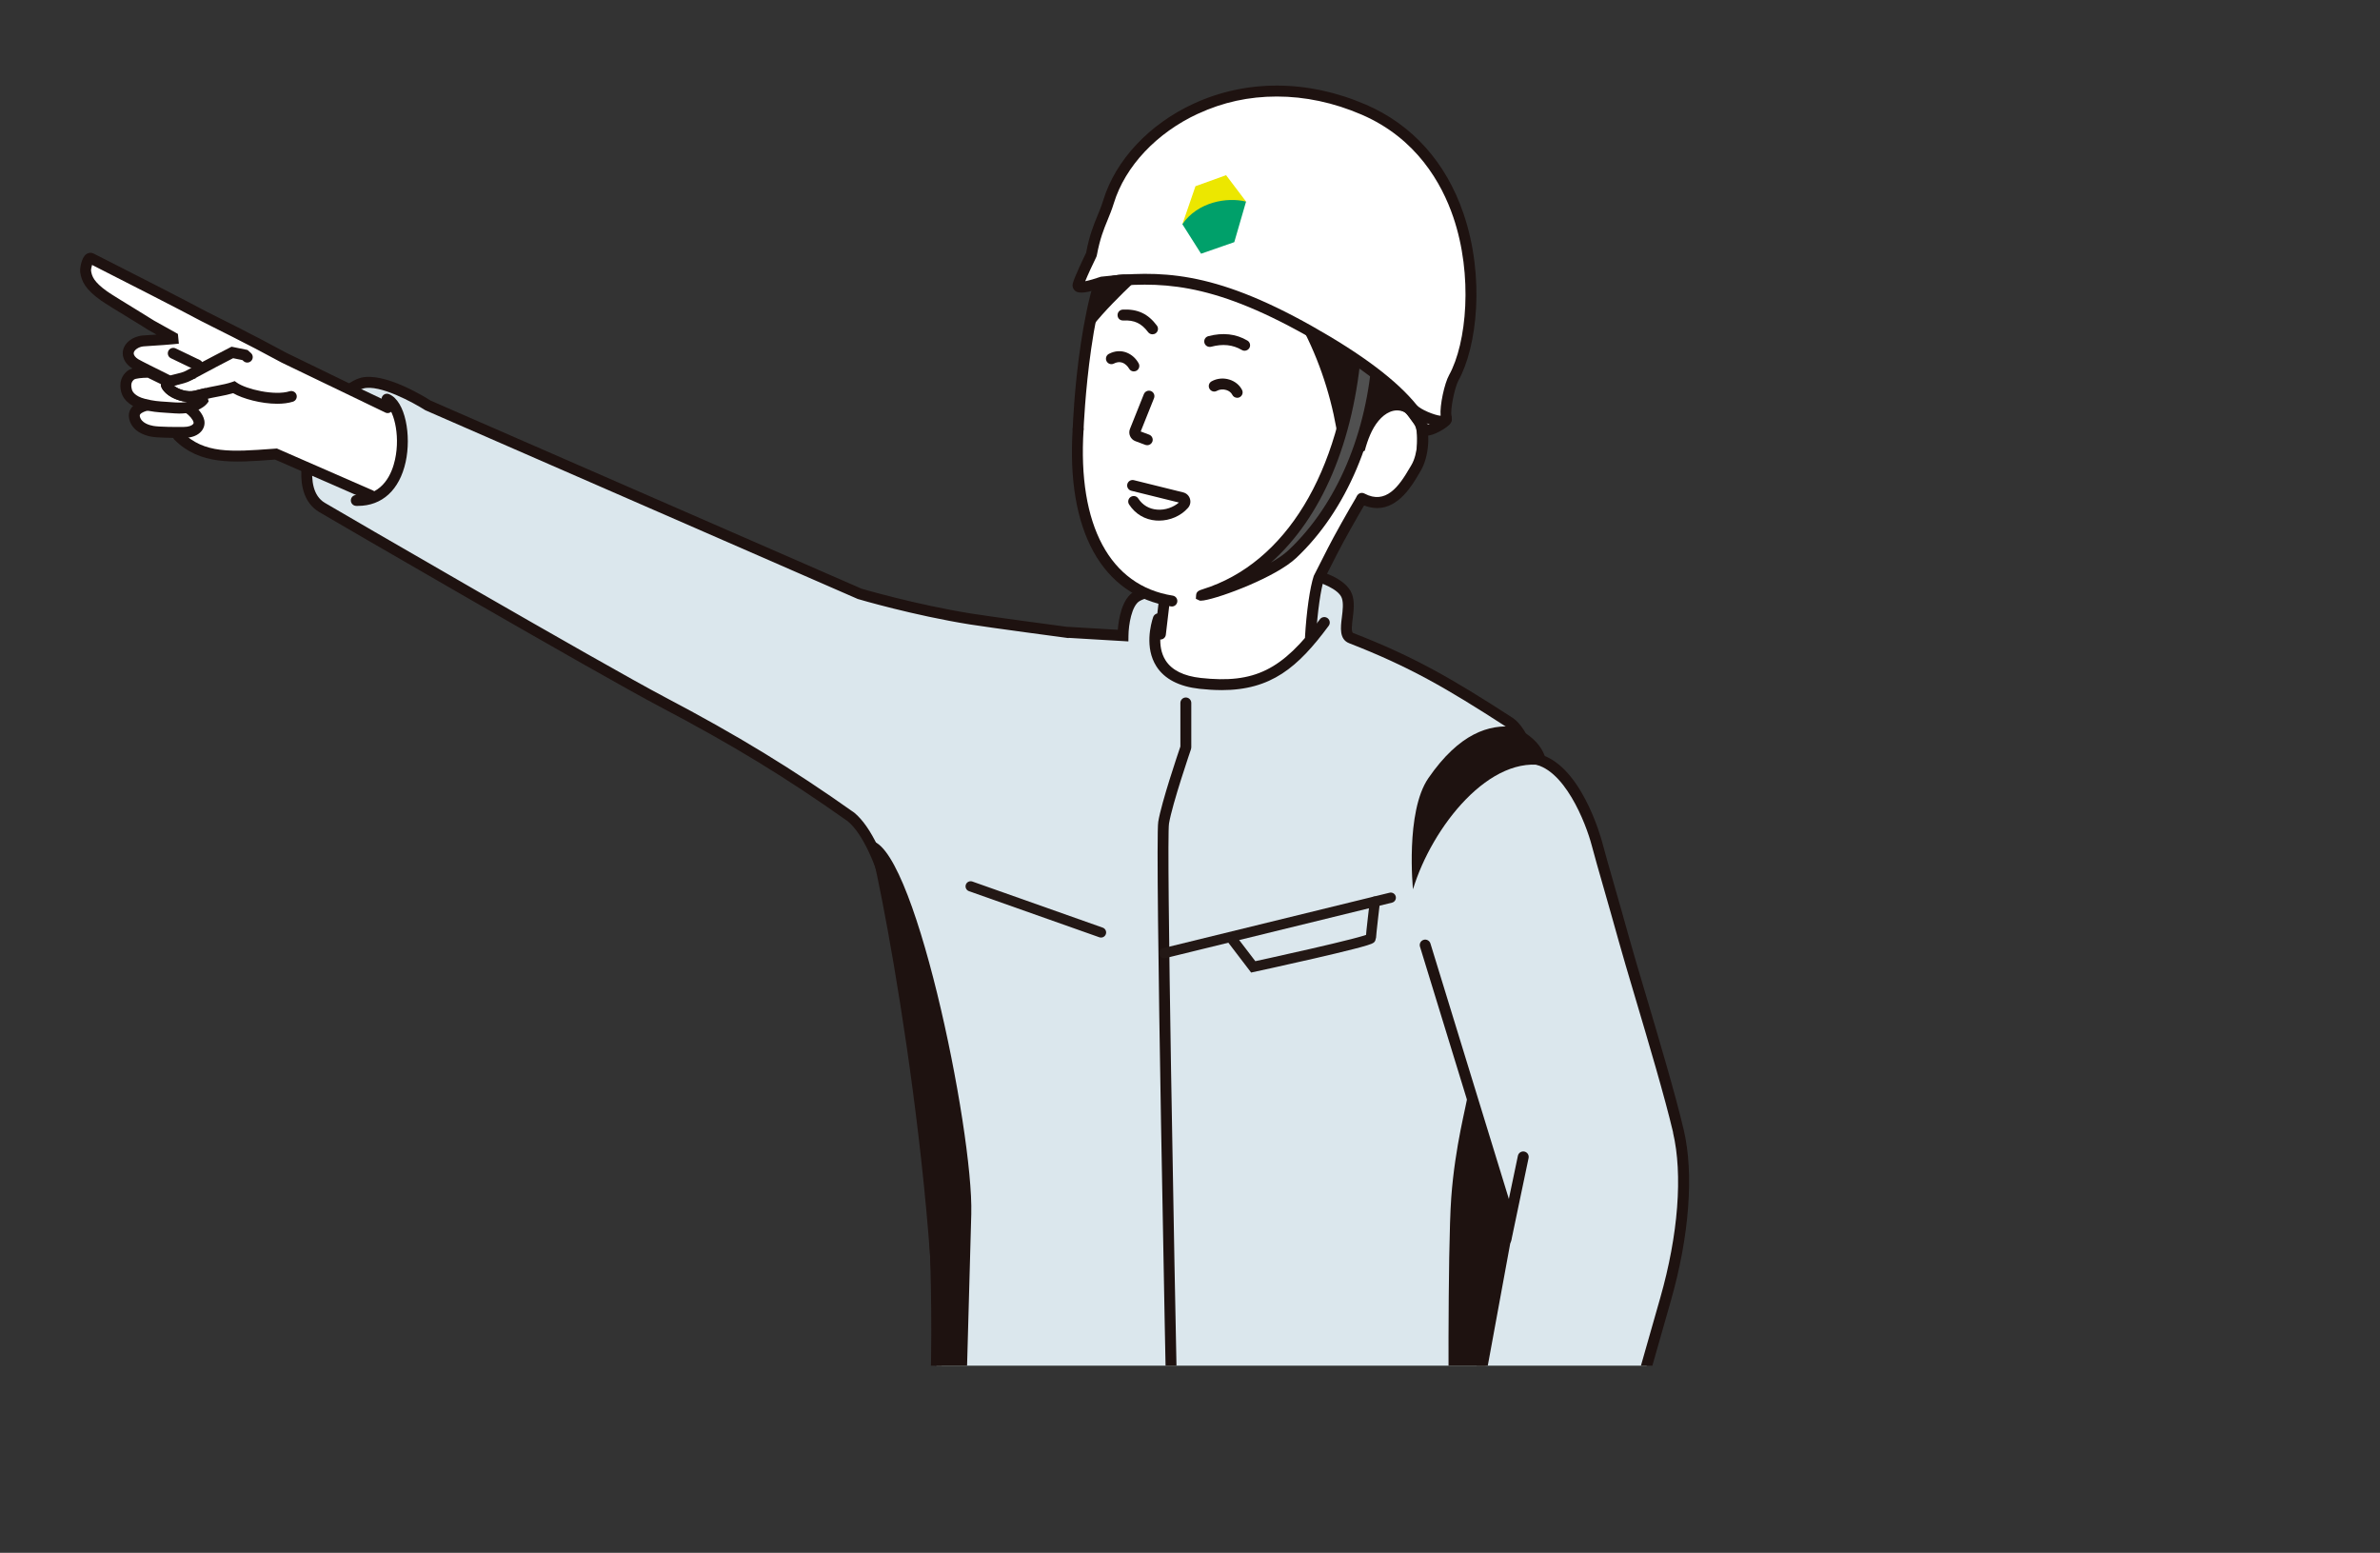 <?xml version="1.0" encoding="UTF-8"?>
<svg id="_レイヤー_2" data-name="レイヤー 2" xmlns="http://www.w3.org/2000/svg" xmlns:xlink="http://www.w3.org/1999/xlink" viewBox="0 0 659.23 430.03">
  <rect x="0" y="0" width="659.23" height="430.03" fill="#333333" stroke="none"/>
  <defs>
    <style>
      .cls-1, .cls-2 {
        fill: none;
      }

      .cls-3 {
        fill: #ece700;
      }

      .cls-4 {
        fill: #00a06a;
      }

      .cls-5 {
        fill: #1e1210;
      }

      .cls-6 {
        fill: #505050;
      }

      .cls-7 {
        fill: #fff;
      }

      .cls-8 {
        fill: #dbe7ed;
      }

      .cls-2 {
        stroke: #231815;
        stroke-linecap: round;
        stroke-miterlimit: 10;
        stroke-width: 2.83px;
      }

      .cls-9 {
        clip-path: url(#clippath);
      }
    </style>
    <clipPath id="clippath">
      <rect class="cls-1" x="0" y="0" width="659.23" height="378.21" transform="translate(659.23 378.21) rotate(-180)"/>
    </clipPath>
  </defs>
  <g id="_レイヤー_1-2" data-name="レイヤー 1">
    <g>
      <g class="cls-9">
        <g>
          <g>
            <path class="cls-8" d="M464.9,313.28c-3.47-14.74-11.98-41.86-15.02-52.86-3.12-11.25-6.11-21.29-7.52-26.68-1.21-4.62-7.37-22.87-18.2-23.73-1.86-4.93-3.88-8.57-6.04-9.97-15.99-10.35-26.49-16.58-43.86-23.34-3.01-1.17.29-7.67-1.18-11.65-1.46-3.97-9.28-5.82-9.28-5.82,0,0-41.57,1.67-48.89,5.89-3.78,2.18-3.84,10.9-3.84,10.9l-15.63-.92s-.01,0-.02,0c0,0-20.37-2.7-26.51-3.67-15.63-2.49-30.69-6.94-30.69-6.94l-119.57-52.16s-12.27-7.88-18.38-6.22c-5.09,1.38-12.01,10.25-11.84,10.49-.06-.01-8.26,18.47.74,23.9,2.65,1.6,77.34,44.95,94.21,53.83,18.96,9.98,34.12,19,52.31,31.88,17.64,14.62,26.23,106.19,23.15,168.19l147.86,4.81c-1.8,7.93-2.99,13.96-2.99,13.96,0,0,36.2,17.84,38.1,15.17l19.53-68.54c4.97-17.4,6.39-34.45,3.55-46.52Z"/>
            <path class="cls-5" d="M403.04,414.54l-1.04-.51.22-1.14s1.02-5.16,2.6-12.22l-146.03-4.76-1.54-.05.08-1.54c3.2-64.48-6.17-153.32-22.51-166.88-17.16-12.15-31.77-21.07-52.14-31.78-16.86-8.87-91.24-52.03-94.29-53.87-8.05-4.86-4.31-17.97-2.33-23.38.39-1.06.67-1.82.94-2.36v-.03c.49-1.31,7.56-9.94,12.87-11.38,6.55-1.78,18.28,5.56,19.38,6.29l119.39,52.1c.15.04,15.16,4.46,30.5,6.9,5.71.91,24.08,3.35,26.26,3.64l14.22.84c.22-2.87,1.09-8.62,4.53-10.6,7.55-4.36,47.87-6.02,49.58-6.09h.21s.2.04.2.04c.88.21,8.66,2.17,10.35,6.77.77,2.1.46,4.58.19,6.76-.2,1.59-.47,3.77.12,4,16.85,6.56,27.23,12.54,44.13,23.47,2.2,1.42,4.26,4.65,6.31,9.85,12.52,2.05,18.33,23.79,18.58,24.74.75,2.85,1.94,7.01,3.36,11.96,1.26,4.39,2.7,9.41,4.16,14.7,1.01,3.62,2.6,9,4.42,15.1,3.69,12.43,8.29,27.9,10.62,37.82h0c2.85,12.12,1.55,29.36-3.57,47.29l-19.53,68.54-.22.46c-.24.33-.57.8-1.92.8-3.16,0-11.9-2.57-38.09-15.49ZM463.43,313.63c-2.31-9.83-6.9-25.25-10.58-37.64-1.82-6.13-3.42-11.52-4.43-15.16-1.46-5.27-2.9-10.28-4.15-14.67-1.43-4.98-2.63-9.16-3.38-12.03-1.58-6.04-7.68-21.87-16.86-22.6l-.96-.07-.34-.9c-2.35-6.24-4.26-8.46-5.45-9.23-16.71-10.81-26.97-16.73-43.58-23.2-2.78-1.08-2.38-4.33-2.02-7.19.23-1.84.49-3.94-.03-5.35-.93-2.52-6.03-4.31-8.01-4.82-11.62.47-42.28,2.39-47.98,5.68-2.2,1.27-3.06,6.56-3.09,9.59l-.02,1.59-16.55-.98-.06.06-.74-.1c-.21-.03-20.46-2.72-26.55-3.68-15.54-2.48-30.73-6.94-31.06-7.05l-119.78-52.27c-3.26-2.08-12.69-7.24-17.17-6.03-3.66,1-8.84,6.82-10.43,8.97l1.49,2.12-2.39-.38c-1.74,4.21-5.75,17.09.62,20.94,3.05,1.84,77.31,44.93,94.13,53.78,20.23,10.64,35.43,19.91,52.57,32.06,18.66,15.47,26.47,109.12,23.77,167.88l148.15,4.83-.4,1.79c-1.33,5.86-2.32,10.68-2.75,12.78,14.96,7.33,31.4,14.49,35.17,14.78l19.3-67.72c4.98-17.44,6.27-34.12,3.53-45.76h0Z"/>
          </g>
          <path class="cls-7" d="M49.39,120.71c6.72,6.69,15.23,5.91,27.05,5.03l26.27,11.48c9.93-7.25,10.53-19.55,4.68-24.33l-10.96-5.19-17.7-8.6c-2.51-1.37-4.95-2.66-7.26-3.87-8.24-4.29-14.76-7.43-16.44-8.37-2.44-1.37-22.61-11.69-29.8-15.3-.93-.46-1.68,2.72-1.52,3.66.33,2.19,1.25,3.97,5.05,6.7,1.87,1.34,11.66,7.18,13.13,8.17.09.06,5.94,3.33,5.94,3.33l.04.4c-2.73.27-6.14.43-8.23.59-2.09.17-4.22,1.65-4.14,3.53.05,1.13.89,2.14,1.93,2.8,1.04.64,7.26,3.7,8.84,4.49"/>
          <path class="cls-5" d="M102.11,138.6l-25.93-11.33-.37.03c-11.41.85-20.42,1.52-27.49-5.52-.59-.59-.59-1.55,0-2.14.59-.59,1.55-.59,2.14,0,6.09,6.07,13.66,5.49,25.13,4.65l1.12-.08,26.61,11.63c.77.33,1.12,1.22.78,1.99-.25.57-.81.91-1.39.91-.2,0-.41-.04-.6-.13ZM106.74,114.25l-28.72-13.83c-2.51-1.36-4.94-2.65-7.24-3.86-4.62-2.4-8.69-4.45-11.68-5.94-2.37-1.19-4.06-2.04-4.8-2.45-2.27-1.27-20.99-10.86-28.8-14.8-.17.56-.31,1.31-.28,1.61.24,1.54.73,3.04,4.44,5.71,1.07.76,5.02,3.18,8.2,5.12,2.29,1.4,4.28,2.62,4.83,2.99.34.2,5.9,3.29,5.9,3.29l.69.39.26,2.69-1.5.15c-1.73.17-3.73.3-5.5.41-1.03.07-1.99.13-2.76.19-1.42.11-2.78,1.09-2.75,1.96.02.51.51,1.13,1.22,1.57.84.52,5.75,2.94,7.84,3.98l.88.44c.75.37,1.06,1.28.68,2.03-.37.75-1.28,1.07-2.03.68l-.88-.43c-3.7-1.83-7.24-3.6-8.1-4.13-1.61-1.01-2.57-2.47-2.64-4.01-.12-2.87,2.78-4.88,5.53-5.1.79-.06,1.76-.13,2.81-.19.33-.02.67-.04,1.02-.06-2.21-1.24-2.26-1.27-2.31-1.3-.59-.4-2.54-1.59-4.77-2.96-3.39-2.07-7.23-4.41-8.39-5.24-4.2-3.02-5.28-5.19-5.66-7.69-.17-1.02.3-4.07,1.65-5.07.61-.44,1.37-.53,2.04-.19,7.34,3.68,27.4,13.96,29.86,15.33.72.41,2.37,1.23,4.67,2.38,2.99,1.5,7.09,3.55,11.72,5.97,2.32,1.21,4.76,2.51,7.22,3.85l17.68,8.59,10.96,5.19c.75.35,1.08,1.26.72,2.01-.26.55-.8.87-1.37.87-.22,0-.44-.05-.65-.15Z"/>
          <path class="cls-3" d="M193.36,151.52c.18.08.34.15.46.23-.14-.06-.3-.14-.46-.23Z"/>
          <path class="cls-7" d="M92.42,135.35s0,.01-.01.03h-.01l.03-.03Z"/>
          <g>
            <path class="cls-7" d="M298.63,118.84s1.54-42.1,12.36-53.89c10.93-16.36,22.01-10.93,38.36-20.63,29.16-14.74,34.33,28.57,34.2,62.41-.36,21.81-3.9,26.76-9.16,36.5-1.91,4.46-6.48,11.03-9.23,14.76-2.08,5.54-1.67,9.21-2.08,16.38-2.1,4.72-6.04,11.63-22.11,16.01-1.94.53-15.53-1.98-18.88-6.23-3.35-4.24-2.66-12.58,2.49-17.71-17.03-2.68-27.84-18.19-25.97-47.61Z"/>
            <path class="cls-5" d="M362.98,178.01c.79,0,1.46-.62,1.51-1.42.42-7.41,1.42-13.64,2.19-15.95l3.79-7.44c1.67-3.28,5.7-10.44,7.83-14,.43-.71.2-1.65-.52-2.07-.71-.43-1.65-.2-2.07.52-2.16,3.6-6.24,10.85-7.93,14.19l-3.88,7.64c-1.07,3.18-2.04,10.06-2.43,16.94-.05.84.59,1.55,1.43,1.6h.09Z"/>
            <path class="cls-5" d="M298.63,120.36c.81,0,1.48-.64,1.51-1.45.02-.42,1.64-41.68,11.97-52.93.56-.61.52-1.57-.09-2.14-.62-.57-1.57-.53-2.14.09-11.08,12.06-12.7,53.12-12.76,54.86-.03.84.62,1.54,1.46,1.57h.05Z"/>
            <path class="cls-5" d="M324.6,167.96c.73,0,1.37-.53,1.49-1.28.13-.82-.43-1.6-1.26-1.73-17.39-2.74-26.38-19.5-24.69-46.01.05-.83-.58-1.55-1.41-1.61-.82-.02-1.56.58-1.61,1.41-1.81,28.26,8.12,46.19,27.24,49.2.08.01.16.02.24.02Z"/>
          </g>
          <path class="cls-5" d="M371.3,126.71c-2.21-21.59-10.61-41.3-26.77-58.65,10.42,3.12,35.76,8.91,43.37,11.77,3.48,1.31,7.1,2.47,10.22,3.47l1.05.34-.09,1.1c-.09,1.13-.12,2.07-.08,2.96.16,3.63.95,7.15,2.34,10.48l.28.67-.39.61c-1.95,3.04-4.04,5.87-6.06,8.6-1.85,2.5-3.76,5.08-5.52,7.78l-1.02,1.56-1.21-1.41c-.46-.54-1.2-1.2-2.11-1.26-.66-.04-1.33.24-2,.85-1.41,1.28-3.04,5.68-3.73,8.15l-.21.76-8.07,2.21Z"/>
          <path class="cls-7" d="M392.15,117.78c-.93-3.01-3.75-4.57-6.22-4.01-2.47.56-4.54,2.85-5.91,5.57-1.37,2.72-2.14,5.85-2.89,8.95,0,0-4.55,9.47,1.99,11.28,7.68,2.13,12.64-8.98,12.64-8.98.57-2.51,1.15-10.38.4-12.81Z"/>
          <path class="cls-5" d="M381.47,140.7c6.04,0,9.78-6.44,11.59-9.55l.47-.8c2.18-3.62,3-10.75.79-14.51-2.37-4.02-5.21-5.9-7.99-5.25-.81.19-1.32,1-1.14,1.81.19.82,1,1.33,1.81,1.14,1.35-.31,3.11,1.13,4.71,3.84,1.44,2.44,1.03,8.42-.77,11.41l-.5.84c-2.94,5.07-6.59,10.2-12.51,7.05-.75-.4-1.65-.11-2.05.63-.39.73-.11,1.65.63,2.04,1.8.96,3.46,1.36,4.97,1.36Z"/>
          <g>
            <path class="cls-6" d="M333.67,164.6c27.23-8.52,39.6-38.65,41.97-68.6.09-1.15.78-2.15,1.93-2.24,1.15-.09,4.12,2.64,4.05,3.79-1.25,20.64-8.71,41.83-23.62,55.86-7.88,7.41-29.72,12.87-24.33,11.19Z"/>
            <path class="cls-5" d="M332.18,166.27l-.94-.44.07-1.03c.08-1.07.92-1.33,1.9-1.64h0c22.85-7.15,38.15-32.3,40.91-67.28.16-2,1.53-3.49,3.32-3.62,1.43-.07,3.02,1.22,3.84,2.03,1.28,1.25,1.89,2.38,1.83,3.37-1.39,23.05-10.17,43.78-24.09,56.87-5.62,5.28-20.78,10.96-25.53,11.73,0,0-.01,0-.02.01h0c-.35.05-.64.08-.87.08-.2,0-.34-.03-.43-.07ZM377.15,96.11c-2.08,26.3-11.11,47.27-25.11,59.69,1.91-1.09,3.62-2.26,4.92-3.49,13.36-12.57,21.8-32.56,23.16-54.66-.2-.65-1.92-2.24-2.44-2.39-.47.03-.53.81-.54.84Z"/>
          </g>
          <g>
            <path class="cls-7" d="M400.63,116.12c.12.6-4.11,3.26-5.8,3.04l-2.86-3.89s8.55.25,8.67.85Z"/>
            <path class="cls-5" d="M394.63,120.65l-.64-.08-5.09-6.91,3.11.09c9.75.29,9.87.88,10.11,2.07.12.59-.08,1.18-.6,1.73-.94,1-4.3,3.13-6.5,3.13-.13,0-.26,0-.39-.02ZM395.05,116.91l.49.67c.38-.1.86-.31,1.36-.55-.58-.04-1.2-.08-1.85-.12ZM400.59,116.12h.04s-.04,0-.04,0Z"/>
          </g>
          <g>
            <path class="cls-7" d="M402.69,104.59c-1.2,2.17-2.59,8.73-2.1,10.82.71,3.02-7.67-.19-9.36-2.28-6.57-8.11-17.97-15.54-28.65-21.55-27.34-15.38-41.91-15.15-57.49-13.45,0,0-6.91,2.54-6.47.76s3.68-8.41,3.68-8.41c1.41-7.59,3.25-9.7,4.77-14.66,6.59-21.47,37.16-39.95,70.69-25.47,33.77,14.58,33.3,59.11,24.93,74.24Z"/>
            <path class="cls-5" d="M390.06,114.08c-5.31-6.55-14.54-13.48-28.22-21.18-26.8-15.08-40.91-14.97-56.23-13.35-6.33,2.33-7.43,1.33-7.9.91-.53-.48-.75-1.2-.57-1.93.44-1.77,3.1-7.28,3.7-8.52.93-4.9,2.04-7.57,3.1-10.16.57-1.38,1.14-2.75,1.67-4.46,3.39-11.04,12.71-21,24.95-26.65,14.72-6.8,31.69-6.71,47.78.24,12.84,5.54,22.18,15.96,27.02,30.14,6,17.58,3.77,36.93-1.37,46.22h0c-1.08,1.96-2.32,8.15-1.95,9.74.28,1.2-.18,2.27-1.22,2.77-.43.21-.97.31-1.57.31-3.09,0-7.9-2.45-9.21-4.06ZM331.85,31.48c-11.47,5.3-20.19,14.57-23.33,24.79-.56,1.82-1.16,3.27-1.76,4.73-1.02,2.48-2.08,5.03-2.96,9.76l-.13.39c-.93,1.89-2.32,4.87-3.08,6.73,1.08-.21,2.69-.67,4.35-1.25,16.2-1.76,30.8-1.88,58.4,13.64,14.01,7.89,23.53,15.06,29.08,21.91.98,1.21,4.95,2.83,6.61,2.96-.27-2.87,1.08-8.99,2.35-11.27h0c4.89-8.84,6.66-27.63,1.15-43.77-3.17-9.31-10.15-21.78-25.36-28.35-7.76-3.35-15.71-5.02-23.49-5.02s-14.96,1.58-21.82,4.76Z"/>
          </g>
          <path class="cls-5" d="M316.03,76.4s-15.64,14.19-15.96,18.59c-.09,1.23,2.3-16.83,3.95-17.1,4.42-2.15,7.33-2.11,11.09-1.62.31.04.61.09.92.14Z"/>
          <path class="cls-5" d="M406.7,400.73c.71,0,1.35-.51,1.49-1.24l11.4-62.08-23.38-76.13c-.25-.8-1.1-1.25-1.89-1-.8.24-1.25,1.09-1,1.89l23.16,75.42-11.27,61.36c-.15.82.39,1.61,1.21,1.76.09.02.19.03.28.03Z"/>
          <path class="cls-5" d="M240.5,232.87c12.16-2.05,29.17,80.1,28.53,103.35-.71,25.93-1.67,60.3-1.67,60.3l-8.52-2.11c2.3-64.97-16.76-160.37-18.34-161.54Z"/>
          <path class="cls-5" d="M338.29,191.12c13.81,0,21.18-6.26,29.74-17.81.5-.67.36-1.62-.31-2.12-.67-.5-1.62-.36-2.12.31-10.44,14.08-18.16,17.87-32.98,16.25-4.75-.52-8.02-2.15-9.75-4.84-2.61-4.07-1.1-9.49-.58-11.05.26-.79-.16-1.65-.96-1.91-.79-.29-1.65.17-1.92.95-.63,1.89-2.42,8.45.9,13.64,2.24,3.5,6.27,5.59,11.97,6.22,2.13.23,4.13.35,6,.35Z"/>
          <g>
            <line class="cls-7" x1="48" y1="97.84" x2="54.72" y2="101.07"/>
            <path class="cls-5" d="M54.72,102.58c.56,0,1.1-.31,1.36-.85.36-.76.04-1.66-.71-2.02l-6.72-3.23c-.75-.34-1.66-.05-2.02.71-.36.76-.04,1.66.71,2.02l6.72,3.23c.21.1.43.15.65.15Z"/>
          </g>
          <path class="cls-7" d="M68.49,98.89l12.2,10.91c-4.67,1.47-13.07-.57-15.91-2.57-2.48.86-4.4.94-9.01,2.05-.46.12-.95.24-1.48.37-3.07.79-7.1-.94-8.14-2.91-.27-.53.15-.88.93-1.15,1.34-.49,3.71-.79,5.11-1.56,5.26-2.89,12.17-6.43,12.17-6.43l3.49.71.64.58Z"/>
          <g>
            <path class="cls-7" d="M52.2,113c1.22.84,2.63,2.3,2.91,3.68.31,1.55-1.2,3.11-4.26,3.06,0,0-6.55.08-8.65-.31-1.25-.22-4.35-1.05-4.93-3.82-.59-2.77,3.62-3.43,3.62-3.43"/>
            <path class="cls-5" d="M49.39,121.27c.97,0,1.4,0,1.63-.01,2.07,0,3.78-.66,4.78-1.86.72-.87,1-1.94.79-3.01-.38-1.88-2.07-3.63-3.54-4.63l-1.71,2.49c1.15.79,2.13,1.96,2.28,2.73.02.1.03.27-.15.48-.33.39-1.17.77-2.61.78-1.83.03-6.8.01-8.4-.29-1-.18-3.34-.78-3.73-2.65-.05-.26,0-.4.08-.53.38-.55,1.59-.97,2.3-1.09l-.47-2.99c-.31.05-3.05.53-4.32,2.36-.58.84-.77,1.84-.55,2.88.77,3.67,4.56,4.72,6.15,5,1.6.3,5.33.34,7.45.34Z"/>
          </g>
          <g>
            <path class="cls-7" d="M39.81,111.93c-3.2-.8-4.38-2.47-4.68-3.46-.65-2.13-.13-3.54,1.04-4.52,1.19-.99,5.09-.86,5.09-.86l.27.09c1.59.79,3.18,1.59,4.77,2.37l.77.04c-.77.27-1.2.62-.93,1.15,1.03,1.97,5.07,3.7,8.14,2.91.53-.13,1.02-.26,1.48-.37l.37,1.53s-2.03,2.59-7.85,2.14c-3.81-.29-5.28-.22-8.48-1.02Z"/>
            <path class="cls-5" d="M48.17,114.46l-2.13-.14c-2.38-.16-3.95-.26-6.6-.92h0c-4.41-1.1-5.52-3.72-5.76-4.49-.97-3.2.29-5.1,1.52-6.12,1.52-1.26,5.06-1.24,6.11-1.2l5.38,2.48,7.79.57-6.28,2.2c1.26,1.01,3.74,1.86,5.72,1.36l2.96-.74.91,3.72-.45.58c-.24.3-2.34,2.77-7.7,2.77-.46,0-.94-.02-1.45-.06ZM44.79,107.43c-.17-.34-.26-.7-.24-1.06l-3.62-1.77c-1.64.01-3.4.21-3.79.51-.57.47-1.08,1.2-.56,2.92.05.17.59,1.68,3.6,2.43h0c2.38.6,3.69.68,6.06.83l2.17.15c1.36.09,2.48.03,3.37-.14-2.91-.28-5.9-1.81-6.98-3.88Z"/>
          </g>
          <path class="cls-5" d="M76.79,111.82c1.57,0,3.07-.18,4.35-.58.8-.25,1.24-1.1.99-1.9-.26-.8-1.1-1.22-1.9-.99-4.14,1.31-12.02-.55-14.59-2.36l-.63-.45-.73.26c-1.31.45-2.46.67-4.07.99-1.27.24-2.78.53-4.8,1.02l-1.49.38c-1.99.51-4.45-.34-5.72-1.35.38-.11.73-.2,1.1-.28,1.21-.29,2.57-.62,3.62-1.2,4.42-2.42,10.01-5.32,11.65-6.16l2.57.52.34.3c.62.56,1.58.51,2.14-.11.56-.62.51-1.58-.11-2.14l-.95-.85-4.42-.9-.47.24s-6.93,3.55-12.21,6.45c-.69.38-1.84.66-2.86.9-.76.18-1.48.36-2.04.56-.61.22-1.5.61-1.86,1.52-.22.55-.19,1.17.1,1.74,1.45,2.77,6.34,4.6,9.86,3.69l1.47-.37c1.96-.47,3.43-.76,4.66-.99,1.4-.27,2.56-.5,3.79-.87,2.66,1.53,7.76,2.93,12.22,2.93Z"/>
          <path class="cls-5" d="M314.07,102.85c.24,0,.49-.06.72-.18.73-.4,1-1.32.6-2.05-1.45-2.66-4.76-4.43-8.23-2.63-.74.38-1.04,1.29-.66,2.03.38.75,1.3,1.05,2.04.66,2.63-1.36,4.14,1.28,4.2,1.39.27.51.79.79,1.33.79Z"/>
          <path class="cls-3" d="M345.15,55.83l-5.54-7.32-8.48,3.06-3.62,10.52c5.1-5.79,12.36-5.78,17.65-6.26Z"/>
          <path class="cls-4" d="M327.5,62.09l5.18,8.17,9.2-3.2,3.26-11.23c-5.27-1.31-13.38.07-17.65,6.26Z"/>
          <path class="cls-5" d="M99.13,140.1c6.71,0,11.52-4.4,13.23-12.15,1.6-7.27-.02-16.84-4.58-18.79-.77-.33-1.66.03-1.98.8-.33.77.03,1.66.8,1.99,2.24.95,4.39,8.21,2.81,15.35-.81,3.68-3.22,9.78-10.28,9.78-.15,0-.29,0-.44,0-.82,0-1.49.65-1.51,1.46-.03.83.63,1.53,1.46,1.56.16,0,.33.01.49.01Z"/>
          <path class="cls-5" d="M321.42,177.11c.76,0,1.41-.56,1.5-1.33l1.07-9.05c.1-.83-.5-1.58-1.33-1.68-.84-.13-1.58.49-1.68,1.32l-1.07,9.05c-.1.83.5,1.58,1.33,1.68.06.01.12.01.18.01Z"/>
          <path class="cls-5" d="M324.68,396.01h.03c.84-.02,1.5-.71,1.48-1.54-.92-44.74-3.15-161.85-2.39-166.4.91-5.49,6.04-20.44,6.09-20.59l.08-.49v-12.32c0-.83-.68-1.51-1.51-1.51s-1.51.68-1.51,1.51v12.07c-.69,2.03-5.23,15.42-6.13,20.83-.96,5.76,2.22,160.39,2.35,166.97.02.82.69,1.48,1.51,1.48Z"/>
          <path class="cls-5" d="M417.13,344.75c.7,0,1.33-.49,1.48-1.2l4.79-22.85c.17-.82-.35-1.62-1.17-1.79-.81-.17-1.62.35-1.79,1.17l-4.79,22.85c-.17.82.35,1.62,1.17,1.79.1.02.21.03.31.03Z"/>
          <path class="cls-5" d="M406.6,302.87c-.36,3.2-3.55,14.21-4.62,28.77-1.07,14.56-.71,66.41-.71,66.41h6.57s11.01-58.95,10.65-59.66-11.9-35.51-11.9-35.51Z"/>
          <path class="cls-5" d="M419.32,201.29c-6.75-.71-15.03,1.66-23.68,14.21-6.42,9.33-4.26,30.78-4.26,30.78,5.27-17.34,21.49-37.82,37.17-34.09-.54-4.9-3.8-8.44-9.23-10.89Z"/>
          <path class="cls-5" d="M317.77,123.3c.61,0,1.19-.38,1.42-.98.29-.78-.1-1.65-.89-1.95l-2.34-.88,3.69-9.22c.31-.78-.07-1.66-.84-1.97-.78-.31-1.65.07-1.97.84l-3.85,9.63c-.26.65-.25,1.37.03,2.01s.8,1.14,1.46,1.39l2.75,1.03c.17.06.35.09.53.09Z"/>
          <path class="cls-5" d="M320.27,144.16c-3.14-.23-5.81-1.81-7.52-4.45-.46-.7-.26-1.64.45-2.1.71-.44,1.64-.26,2.09.45,1.18,1.82,3.03,2.91,5.2,3.07,2.29.21,4.61-.7,6.05-1.96l-13.18-3.26c-.81-.2-1.31-1.02-1.11-1.83.2-.81,1.03-1.31,1.83-1.1l13.61,3.37c.91.21,1.62.87,1.9,1.75.29.9.09,1.86-.54,2.56-1.95,2.22-4.96,3.52-8.02,3.52-.26,0-.52,0-.77-.03ZM326.99,139.3h0,0Z"/>
          <path class="cls-5" d="M342.68,110.17c.23,0,.46-.05.68-.16.75-.38,1.05-1.28.67-2.03-.67-1.33-1.93-2.37-3.48-2.85-1.66-.53-3.47-.35-4.95.47-.73.4-1,1.32-.59,2.05s1.32,1.01,2.05.59c.77-.42,1.71-.51,2.6-.23.76.23,1.37.71,1.67,1.32.26.53.8.83,1.35.83Z"/>
          <path class="cls-5" d="M319.23,92.58c.32,0,.64-.1.91-.3.67-.5.81-1.45.3-2.12-2.44-3.26-5.3-4.62-9.45-4.42-.83.04-1.48.75-1.44,1.58s.63,1.45,1.58,1.44c3.06-.17,5.06.79,6.88,3.22.3.4.75.6,1.21.6Z"/>
          <path class="cls-5" d="M344.74,97.13c.52,0,1.02-.27,1.31-.74.42-.72.19-1.65-.53-2.07-3.17-1.88-6.82-2.28-10.84-1.22-.81.21-1.29,1.04-1.07,1.85s1.04,1.27,1.85,1.08c3.24-.87,6.03-.57,8.52.9.24.14.51.21.77.21Z"/>
        </g>
      </g>
      <path class="cls-2" d="M341.41,260.27l5.72,7.49s32.59-7.05,32.59-7.93,1.1-10.13,1.1-10.13"/>
      <line class="cls-2" x1="322.48" y1="263.96" x2="385.23" y2="248.6"/>
      <line class="cls-2" x1="268.86" y1="245.46" x2="304.97" y2="258.23"/>
    </g>
  </g>
</svg>